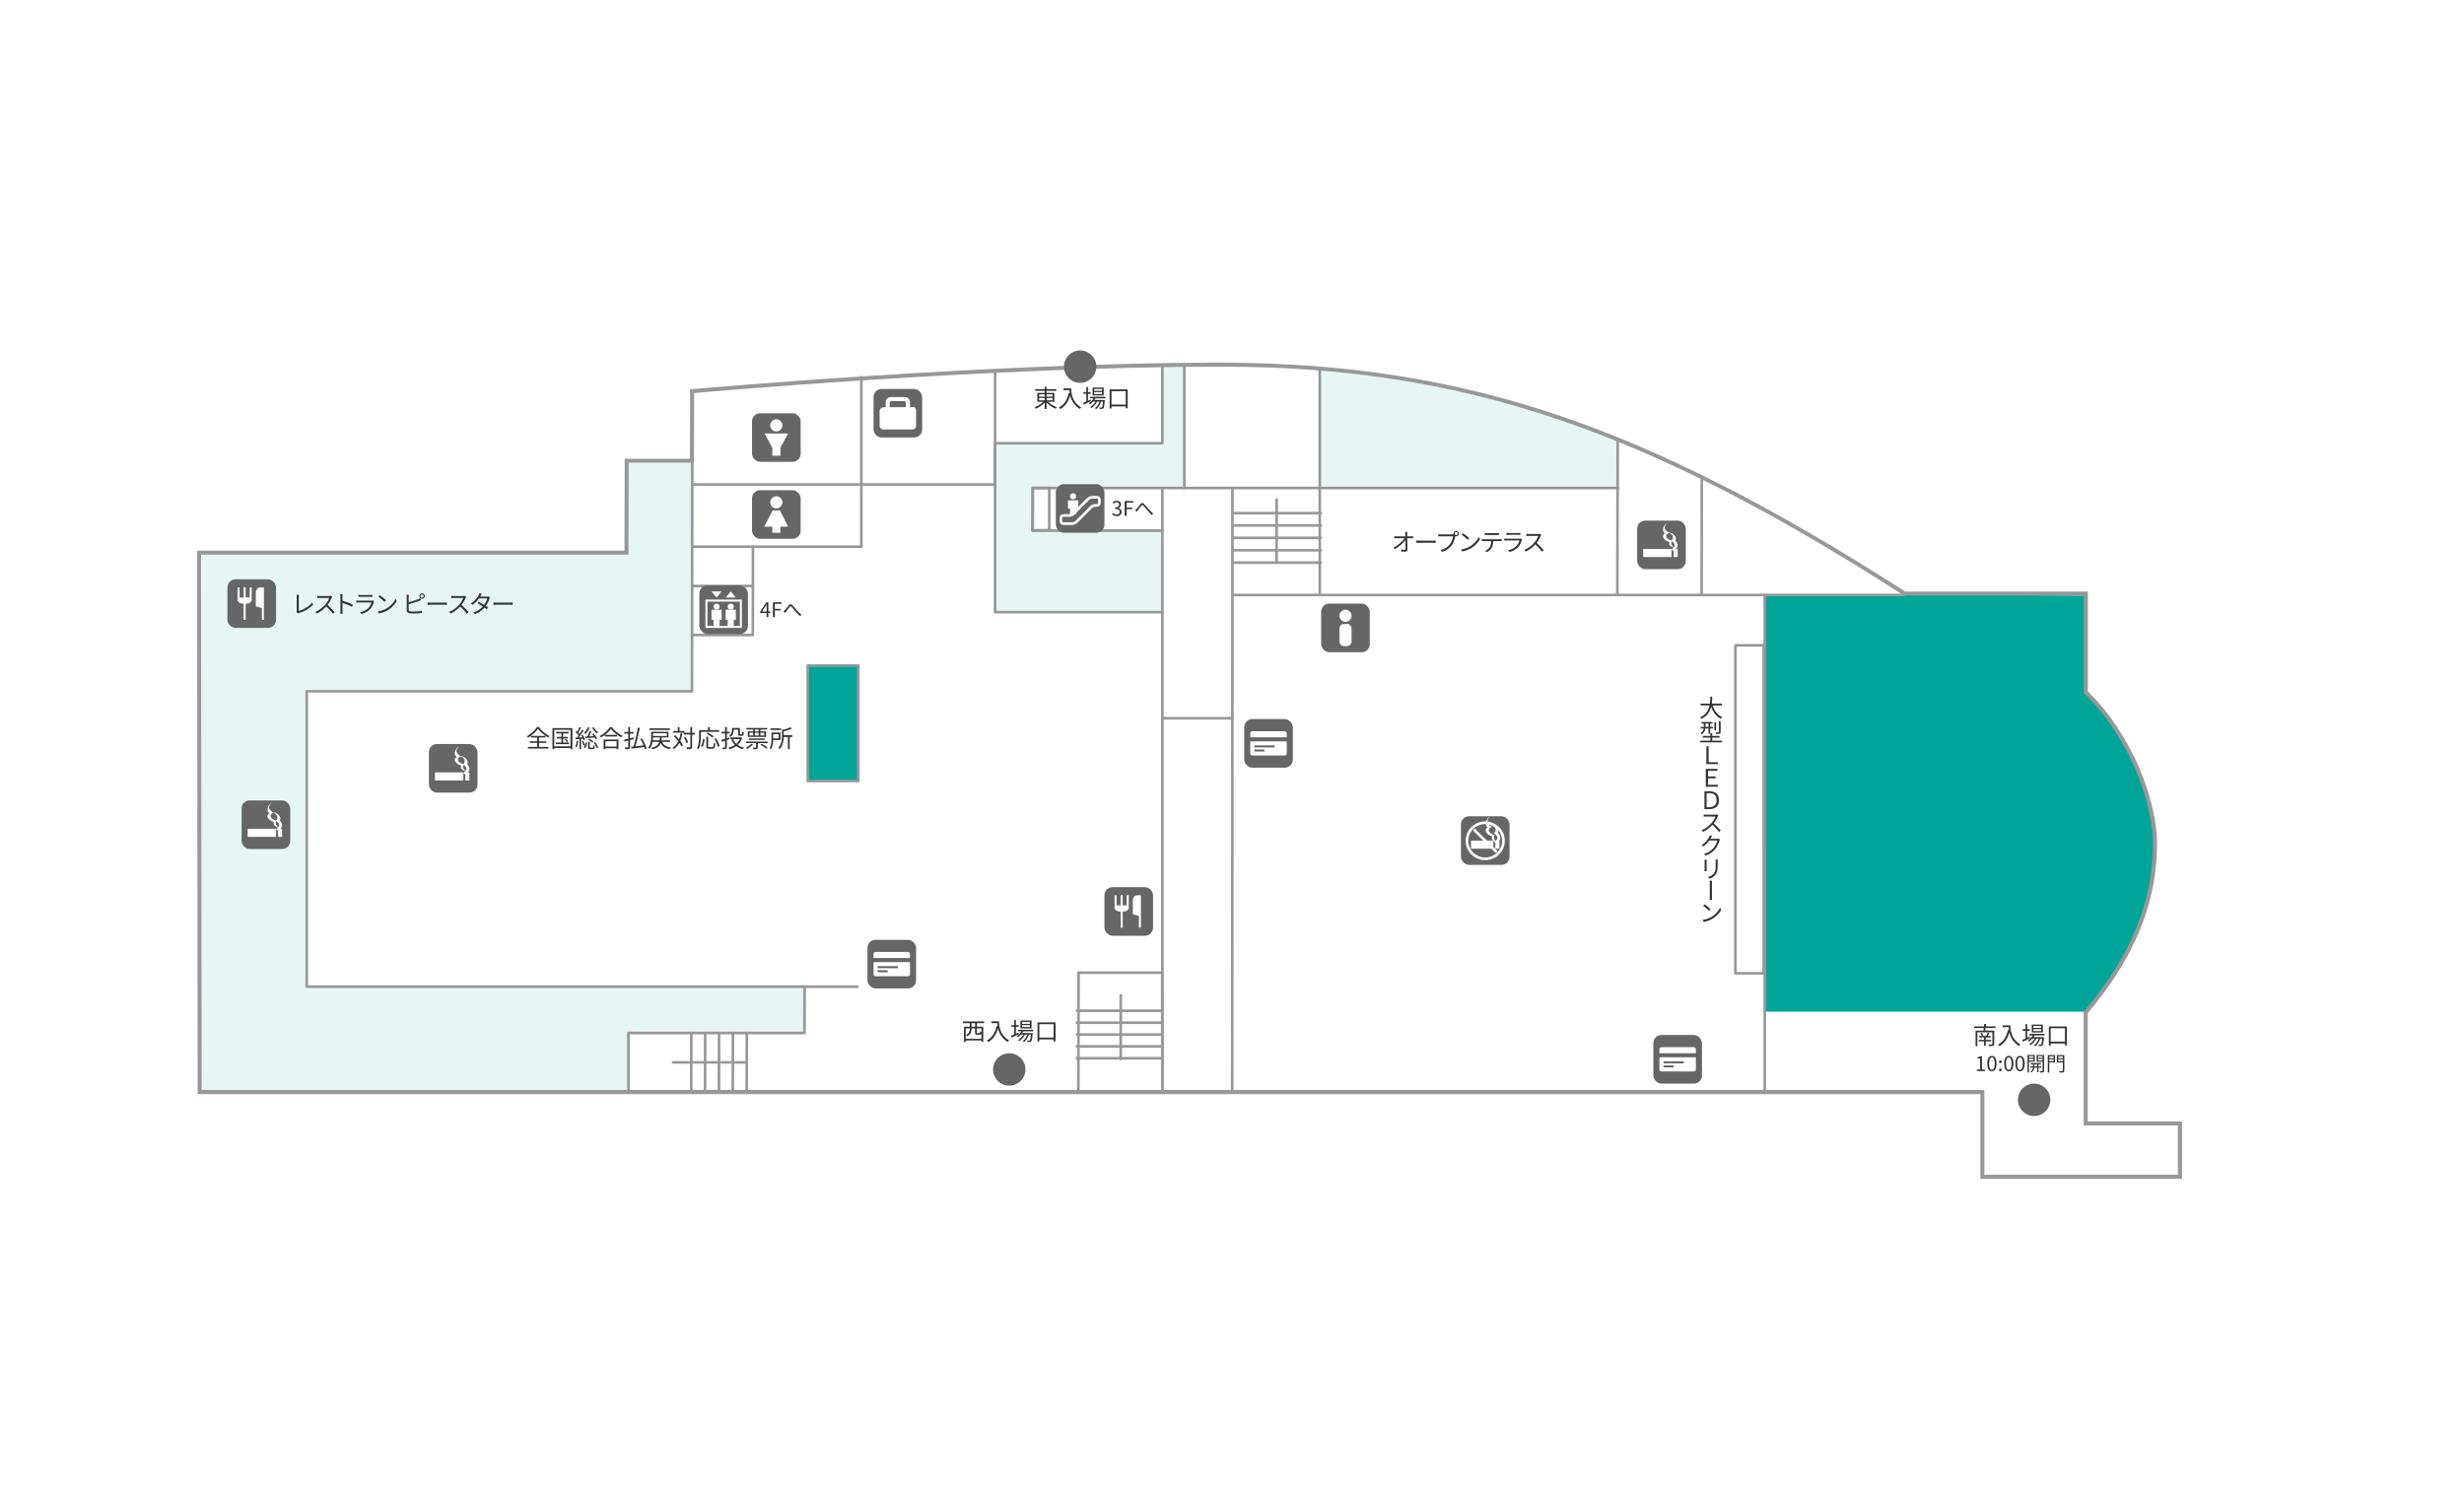 <?xml version="1.0" encoding="UTF-8"?>
<svg id="_レイヤー_2" data-name="レイヤー 2" xmlns="http://www.w3.org/2000/svg" viewBox="0 0 928 564">
  <defs>
    <style>
      .cls-1, .cls-2, .cls-3, .cls-4, .cls-5, .cls-6, .cls-7 {
        stroke-width: 0px;
      }

      .cls-1, .cls-3 {
        fill-rule: evenodd;
      }

      .cls-1, .cls-6 {
        fill: #fff;
      }

      .cls-2, .cls-8 {
        fill: #e5f6f5;
      }

      .cls-3 {
        fill: #989898;
      }

      .cls-9, .cls-10, .cls-8, .cls-11 {
        stroke-linecap: round;
        stroke-linejoin: round;
      }

      .cls-9, .cls-8, .cls-11 {
        stroke: #989898;
      }

      .cls-9, .cls-7 {
        fill: #00a499;
      }

      .cls-4 {
        fill: #666;
      }

      .cls-10 {
        stroke: #fff;
      }

      .cls-10, .cls-11 {
        fill: none;
      }

      .cls-5 {
        fill: #333;
      }
    </style>
  </defs>
  <g id="_デザイン" data-name="デザイン">
    <rect class="cls-6" width="928" height="564"/>
    <g>
      <g>
        <path class="cls-6" d="M784.81,224.3v36.75c17.85,17.21,26.1,42.29,26.06,57.04-.07,26.55-12.78,47.21-26.1,62.95v42.88h35.5v18.55h-72.9v-31.92H75.96l-.23-201.63h160.97l.08-34.62h24.58l.06-26.26s111.28-9.94,198.3-9.94c92.01,0,160.71,24.11,257.35,86.2h67.72Z"/>
        <polygon class="cls-2" points="115.54 371.63 115.54 260.39 260.61 260.39 260.61 215.01 260.71 215.01 260.72 174.5 236.23 174.5 236.14 208.92 76.08 208.92 75.74 410.55 237 410.55 237.06 388.59 303.06 388.59 303.1 371.63 115.54 371.63"/>
        <path class="cls-7" d="M664.81,223.81l.08,157.24h120.86c17.76-22.45,26.01-39.15,26.13-61.98.18-35.16-26.81-58.01-26.81-58.01v-36.75l-120.25-.5Z"/>
        <polygon class="cls-8" points="437.77 137.45 437.77 166.95 374.77 166.95 374.77 230.56 437.77 230.56 437.77 199.87 388.84 199.87 388.89 183.8 446.05 183.8 446.05 137.45 437.77 137.45"/>
        <path class="cls-2" d="M608.87,165.54c-22.61-9.03-55.62-21.61-111.67-26.45l-.11,44.7h111.74l.04-18.25Z"/>
        <line class="cls-11" x1="437.77" y1="183.83" x2="437.77" y2="199.87"/>
        <polygon class="cls-11" points="395.18 199.71 388.98 199.72 389.02 183.8 395.18 183.8 395.18 199.71"/>
        <polyline class="cls-11" points="609.27 165.79 609.13 224.1 497.05 224.1 497.05 183.8 445.89 183.8"/>
        <line class="cls-11" x1="609.14" y1="224.1" x2="640.55" y2="224.1"/>
        <line class="cls-11" x1="664.64" y1="224.1" x2="664.64" y2="410.88"/>
        <polyline class="cls-11" points="640.94 180.6 640.87 224.1 717.08 224.1"/>
        <polyline class="cls-11" points="497 224.1 464.16 224.1 464.16 184"/>
        <line class="cls-11" x1="497.47" y1="193.27" x2="464.19" y2="193.27"/>
        <line class="cls-11" x1="497.45" y1="197.93" x2="464.18" y2="197.93"/>
        <line class="cls-11" x1="497.44" y1="202.59" x2="464.16" y2="202.59"/>
        <line class="cls-11" x1="497.43" y1="207.26" x2="464.15" y2="207.26"/>
        <line class="cls-11" x1="497.42" y1="211.92" x2="464.14" y2="211.92"/>
        <line class="cls-11" x1="480.82" y1="188.13" x2="480.77" y2="211.92"/>
        <line class="cls-11" x1="405.62" y1="380.71" x2="437.34" y2="380.71"/>
        <line class="cls-11" x1="405.61" y1="385.19" x2="437.33" y2="385.19"/>
        <line class="cls-11" x1="405.59" y1="389.66" x2="437.31" y2="389.66"/>
        <line class="cls-11" x1="405.59" y1="394.13" x2="437.3" y2="394.13"/>
        <line class="cls-11" x1="405.57" y1="398.61" x2="437.28" y2="398.61"/>
        <line class="cls-11" x1="422.12" y1="374.86" x2="422.07" y2="398.84"/>
        <polyline class="cls-11" points="609.47 183.8 497.05 183.8 497.05 139.62"/>
        <line class="cls-11" x1="464.16" y1="224.1" x2="464.07" y2="411.19"/>
        <polyline class="cls-11" points="406.13 410.62 406.22 366.36 437.72 366.36 437.77 410.28"/>
        <polyline class="cls-11" points="324.41 142.02 324.4 205.91 260.85 205.91"/>
        <polyline class="cls-11" points="322.96 371.63 303.02 371.63 302.98 389.08 236.68 389.08 236.68 410.88"/>
        <line class="cls-11" x1="283.57" y1="205.77" x2="283.57" y2="220.73"/>
        <line class="cls-11" x1="437.77" y1="230.92" x2="437.77" y2="411.19"/>
        <polyline class="cls-11" points="260.82 182.48 374.77 182.48 374.77 139.7"/>
        <polyline class="cls-11" points="260.7 239.17 283.52 239.17 283.58 220.73 260.75 220.73"/>
        <line class="cls-11" x1="281.27" y1="389.08" x2="281.22" y2="410.88"/>
        <line class="cls-11" x1="270.82" y1="389.08" x2="270.77" y2="410.88"/>
        <line class="cls-11" x1="276.04" y1="389.08" x2="276" y2="410.88"/>
        <line class="cls-11" x1="265.59" y1="389.08" x2="265.54" y2="410.88"/>
        <line class="cls-11" x1="260.37" y1="389.08" x2="260.32" y2="410.88"/>
        <path class="cls-3" d="M459.73,136.58c-86.09,0-197.32,9.85-198.44,9.95l-1.38.12v1.4s-.07,24.73-.07,24.73h-24.57v1.52s-.09,33.11-.09,33.11H74.21v1.53l.23,201.63v1.53h671.4v31.92h75.96v-21.6h-35.5v-40.8c7.8-9.27,13.65-18.21,17.88-27.33,5.42-11.68,8.19-23.85,8.22-36.17.04-16-8.89-40.86-26.06-57.69v-37.62h-68.81c-49.87-32.02-91.3-53.09-130.36-66.31-40.13-13.57-80.62-19.89-127.43-19.89ZM459.73,138.1c92.01,0,160.71,24.11,257.35,86.2h67.72v36.75c17.85,17.21,26.1,42.29,26.06,57.04-.07,26.55-12.78,47.21-26.1,62.95v42.88h35.5v18.55h-72.9v-31.92H75.96l-.23-201.63h160.97l.08-34.62h24.58l.06-26.26s111.28-9.94,198.3-9.94Z"/>
        <line class="cls-11" x1="438.08" y1="270.52" x2="464.02" y2="270.52"/>
        <line class="cls-11" x1="253.48" y1="400.15" x2="280.94" y2="400.15"/>
        <rect class="cls-11" x="653.58" y="243.06" width="10.68" height="123.54"/>
        <rect class="cls-9" x="304.21" y="250.69" width="19.07" height="43.47"/>
        <polyline class="cls-11" points="260.72 174 260.61 260.39 115.54 260.39 115.54 371.63 303.02 371.63"/>
      </g>
      <circle class="cls-4" cx="406.81" cy="138.1" r="6.1"/>
      <circle class="cls-4" cx="766.1" cy="414.25" r="6.1"/>
      <circle class="cls-4" cx="380.11" cy="402.81" r="6.1"/>
      <g>
        <path class="cls-5" d="M394.73,151.32c.83.86,2.13,1.65,3.3,2.04-.16.14-.38.39-.48.59-1.19-.48-2.53-1.38-3.4-2.37v2.49h-.69v-2.46c-.87.98-2.17,1.85-3.33,2.32-.11-.17-.31-.43-.48-.57,1.15-.4,2.43-1.19,3.24-2.04h-2.21v-3.33h2.78v-.77h-3.58v-.64h3.58v-.86h.69v.86h3.67v.64h-3.67v.77h2.94v3.33h-2.36ZM391.35,149.4h2.12v-.87h-2.12v.87ZM391.35,150.79h2.12v-.89h-2.12v.89ZM394.16,148.53v.87h2.25v-.87h-2.25ZM396.41,149.9h-2.25v.89h2.25v-.89Z"/>
        <path class="cls-5" d="M403.43,146.27c0,1.62.21,5.07,3.8,7.2-.16.11-.43.4-.55.57-2.25-1.36-3.22-3.37-3.63-5.1-.68,2.37-1.83,4.04-3.65,5.11-.13-.14-.43-.42-.61-.54,2.02-1.05,3.15-2.89,3.71-5.45l.4.06c-.06-.42-.1-.82-.12-1.17h-2.25v-.68h2.91Z"/>
        <path class="cls-5" d="M410.86,151.08c-.92.47-1.92.95-2.69,1.32l-.27-.67c.35-.15.78-.33,1.24-.54v-2.86h-1.07v-.64h1.07v-1.9h.63v1.9h.99v.64h-.99v2.57l.93-.42.15.6ZM412.57,150.03c-.12.22-.25.44-.39.64h3.94s0,.18-.03.27c-.14,1.88-.28,2.6-.54,2.86-.14.16-.3.2-.51.23-.2,0-.54,0-.91,0,0-.16-.06-.41-.16-.55.34.03.64.04.78.04.13,0,.21,0,.27-.1.16-.16.29-.74.41-2.18h-.71c-.37,1.09-1.08,2.27-1.87,2.86-.11-.14-.32-.29-.49-.39.74-.49,1.41-1.48,1.78-2.47h-.89c-.48.94-1.38,1.94-2.22,2.47-.1-.15-.28-.31-.45-.42.76-.41,1.56-1.24,2.06-2.05h-.92c-.37.41-.78.77-1.19,1.04-.09-.11-.33-.33-.47-.42.72-.43,1.38-1.08,1.81-1.83h-1.28v-.58h5.73v.58h-3.76ZM415.68,148.94h-4.18v-2.96h4.18v2.96ZM415.05,146.5h-2.93v.72h2.93v-.72ZM415.05,147.7h-2.93v.73h2.93v-.73Z"/>
        <path class="cls-5" d="M424.71,146.66v7.14h-.72v-.73h-5.38v.78h-.69v-7.18h6.79ZM423.99,152.38v-5.04h-5.38v5.04h5.38Z"/>
      </g>
      <g>
        <path class="cls-5" d="M367.92,385.39v1.32h2.4v5.71h-.69v-.52h-5.91v.56h-.66v-5.75h2.17v-1.32h-2.56v-.65h7.98v.65h-2.73ZM369.63,391.26v-1.97c-.11.36-.3.46-.66.46h-.91c-.68,0-.82-.17-.82-.83v-1.58h-1.35v.43c0,.86-.3,1.87-1.63,2.53-.08-.14-.34-.36-.48-.45,1.24-.59,1.46-1.4,1.46-2.09v-.42h-1.54v3.93h5.91ZM367.25,385.39h-1.35v1.32h1.35v-1.32ZM369.63,387.34h-1.74v1.58c0,.2.03.23.27.23h.73c.2,0,.24-.08.26-.7.11.08.31.16.49.22v-1.34Z"/>
        <path class="cls-5" d="M376.26,384.69c0,1.62.21,5.07,3.8,7.2-.16.11-.43.4-.55.57-2.25-1.36-3.22-3.37-3.63-5.1-.68,2.37-1.83,4.04-3.65,5.11-.13-.14-.43-.42-.61-.54,2.02-1.05,3.15-2.89,3.71-5.45l.4.06c-.06-.42-.1-.82-.12-1.17h-2.25v-.68h2.91Z"/>
        <path class="cls-5" d="M383.7,389.5c-.92.47-1.92.95-2.69,1.32l-.27-.67c.35-.15.78-.33,1.24-.54v-2.86h-1.07v-.64h1.07v-1.9h.63v1.9h.99v.64h-.99v2.57l.93-.42.15.6ZM385.4,388.45c-.12.22-.25.44-.39.64h3.94s0,.18-.03.27c-.14,1.88-.28,2.6-.54,2.86-.14.16-.3.2-.51.23-.2,0-.54,0-.91,0,0-.16-.06-.41-.16-.55.34.03.64.04.78.04.13,0,.21,0,.27-.1.16-.16.29-.74.41-2.18h-.71c-.37,1.09-1.08,2.27-1.87,2.86-.11-.14-.32-.29-.49-.39.74-.49,1.41-1.48,1.78-2.47h-.89c-.48.94-1.38,1.94-2.22,2.47-.1-.15-.28-.31-.45-.42.76-.41,1.56-1.24,2.06-2.05h-.92c-.37.41-.78.77-1.19,1.04-.09-.11-.33-.33-.47-.42.72-.43,1.38-1.08,1.81-1.83h-1.28v-.58h5.73v.58h-3.76ZM388.51,387.36h-4.18v-2.96h4.18v2.96ZM387.88,384.92h-2.93v.72h2.93v-.72ZM387.88,386.12h-2.93v.73h2.93v-.73Z"/>
        <path class="cls-5" d="M397.54,385.08v7.14h-.72v-.73h-5.38v.78h-.69v-7.18h6.79ZM396.82,390.8v-5.04h-5.38v5.04h5.38Z"/>
      </g>
      <g>
        <path class="cls-5" d="M202.93,273.82c.95,1.34,2.54,2.67,3.97,3.38-.17.17-.34.41-.45.6-1.4-.81-3-2.16-3.83-3.31-.73,1.11-2.21,2.46-3.74,3.36-.08-.16-.27-.39-.42-.54,1.57-.86,3.08-2.31,3.79-3.49h.68ZM202.98,281.31h3.57v.62h-7.73v-.62h3.47v-1.49h-2.73v-.6h2.73v-1.43h-2.32v-.61h5.44v.61h-2.43v1.43h2.77v.6h-2.77v1.49Z"/>
        <path class="cls-5" d="M215.57,274.25v7.94h-.7v-.46h-6.12v.46h-.68v-7.94h7.5ZM214.86,281.1v-6.22h-6.12v6.22h6.12ZM214.33,279.69v.58h-4.99v-.58h2.1v-1.54h-1.72v-.59h1.72v-1.3h-1.98v-.61h4.68v.61h-2.06v1.3h1.83v.59h-1.83v1.54h2.24ZM213.1,278.31c.34.29.74.71.92,1l-.47.27c-.17-.28-.57-.72-.89-1.03l.43-.24Z"/>
        <path class="cls-5" d="M217.8,279.12c-.12.86-.33,1.73-.62,2.32-.1-.08-.38-.2-.51-.25.29-.56.47-1.37.57-2.17l.57.1ZM218.84,278.3v3.87h-.59v-3.83c-.52.05-1.02.08-1.44.12l-.1-.6c.19,0,.4-.02.62-.04.19-.23.38-.49.59-.78-.27-.41-.73-.93-1.14-1.33l.37-.43c.09.08.18.17.27.27.3-.52.63-1.22.81-1.73l.59.24c-.31.62-.71,1.36-1.04,1.87.18.2.36.41.48.59.37-.58.71-1.16.97-1.66l.57.27c-.52.84-1.22,1.88-1.84,2.65l1.4-.09c-.15-.26-.3-.52-.46-.75l.49-.21c.41.58.84,1.35,1,1.86l-.53.26c-.06-.17-.14-.39-.24-.62l-.79.07ZM219.67,278.99c.24.53.48,1.22.57,1.67l-.54.17c-.07-.46-.3-1.15-.53-1.68l.5-.16ZM219.84,281.55c.38-.45.63-1.24.75-1.94l.55.1c-.11.73-.37,1.57-.76,2.1l-.54-.26ZM222.04,274.09c-.35.92-.92,1.78-1.54,2.35-.12-.12-.38-.31-.55-.4.62-.51,1.15-1.27,1.44-2.1l.65.15ZM220.38,277.45c.26,0,.56-.03.89-.05.28-.6.6-1.46.79-2.06l.68.17c-.25.59-.55,1.29-.83,1.85.54-.04,1.12-.07,1.71-.11-.18-.27-.38-.52-.56-.75l.51-.26c.49.59,1.07,1.39,1.32,1.9l-.56.32c-.08-.19-.21-.43-.37-.69-1.24.11-2.52.21-3.45.27l-.13-.61ZM223.15,281.61c.22,0,.26-.12.28-.96.12.1.38.19.56.24-.07,1.04-.24,1.29-.76,1.29h-.93c-.66,0-.81-.17-.81-.82v-1.98h.62v1.98c0,.22.04.26.27.26h.77ZM221.96,278.2c.58.27,1.22.73,1.52,1.11l-.44.41c-.3-.37-.94-.87-1.5-1.14l.42-.38ZM223.6,273.92c.38.69,1.1,1.47,1.66,1.89-.14.11-.36.34-.47.48-.58-.48-1.33-1.37-1.75-2.14l.56-.23ZM224.18,279.48c.49.64.94,1.48,1.07,2.06l-.56.3c-.13-.59-.56-1.46-1.03-2.1l.52-.27Z"/>
        <path class="cls-5" d="M230.41,273.86c.97,1.35,2.58,2.62,4.02,3.27-.16.16-.33.39-.45.59-1.42-.74-3.02-2.02-3.87-3.19-.75,1.12-2.23,2.42-3.8,3.25-.08-.16-.27-.39-.42-.54,1.59-.8,3.12-2.2,3.83-3.37h.69ZM227.36,278.55h5.56v3.64h-.7v-.38h-4.2v.38h-.67v-3.64ZM232.42,276.8v.6h-4.59v-.6h4.59ZM228.03,279.16v2.04h4.2v-2.04h-4.2Z"/>
        <path class="cls-5" d="M238.74,278.38c-.49.13-.99.26-1.47.38v2.59c0,.42-.09.61-.36.72-.26.1-.69.12-1.38.12-.04-.17-.12-.47-.21-.64.49.02.97,0,1.11,0s.19-.05.19-.2v-2.42c-.51.13-1,.26-1.42.37l-.16-.67c.43-.09.98-.22,1.58-.37v-1.94h-1.45v-.63h1.45v-1.87h.65v1.87h1.34v.63h-1.34v1.78l1.41-.35.06.61ZM242.9,282.18c-.06-.24-.15-.52-.26-.82-1.73.24-3.56.48-4.81.63l-.15-.71c.27-.03.59-.05.92-.1.59-1.94,1.27-4.91,1.62-7.11l.73.13c-.41,2.2-1.06,4.97-1.65,6.91.94-.11,2.02-.23,3.09-.36-.33-.82-.77-1.72-1.22-2.47l.58-.23c.75,1.24,1.51,2.84,1.78,3.85l-.64.27Z"/>
        <path class="cls-5" d="M249.37,279.44c.5,1.23,1.58,1.9,3.29,2.15-.16.14-.34.42-.42.6-1.7-.31-2.77-1.03-3.38-2.35-.4,1.16-1.24,1.93-3.14,2.37-.06-.16-.23-.43-.37-.56,1.85-.39,2.59-1.1,2.91-2.22h-2.5c-.16.92-.47,1.86-1.04,2.6-.12-.12-.41-.31-.58-.38.98-1.22,1.09-2.94,1.09-4.18v-1.85h6.55v2.14h-2.58c-.02.38-.06.74-.11,1.08h3.24v.59h-2.97ZM252.29,274.95h-7.68v-.61h7.68v.61ZM248.41,278.84c.06-.33.09-.69.11-1.08h-2.6c0,.34-.03.7-.06,1.08h2.55ZM245.92,276.17v1.05h5.22v-1.05h-5.22Z"/>
        <path class="cls-5" d="M256.98,276.27c-.18,1.07-.43,2.02-.78,2.85.43.57.79,1.12,1.02,1.57l-.55.47c-.18-.38-.47-.85-.8-1.34-.51.94-1.18,1.71-2.07,2.3-.08-.13-.33-.4-.48-.52.95-.57,1.63-1.36,2.12-2.37-.5-.68-1.08-1.37-1.62-1.95l.48-.38c.48.49.98,1.07,1.44,1.64.26-.69.45-1.48.58-2.34l.66.09ZM257.78,275.97h-4.23v-.63h1.74v-1.49h.65v1.49h1.84v.63ZM261.75,276.68h-1.09v4.58c0,.46-.11.66-.38.79-.27.11-.73.13-1.52.13-.03-.18-.12-.5-.22-.71.58.02,1.08.02,1.24,0,.16,0,.22-.05.22-.22v-4.58h-2.5v-.65h2.5v-2.2h.67v2.2h1.09v.65ZM258.59,279.93c-.15-.54-.56-1.42-.99-2.05l.56-.26c.44.62.87,1.46,1.01,2.01l-.58.29Z"/>
        <path class="cls-5" d="M263.97,275.66v1.71c0,1.39-.13,3.44-.91,4.82-.12-.12-.41-.31-.58-.38.74-1.31.81-3.14.81-4.44v-2.36h3.36v-1.17h.7v1.17h3.49v.65h-6.87ZM263.98,281.04c.46-.69.7-1.81.8-2.77l.62.14c-.13,1-.36,2.19-.82,2.91l-.6-.27ZM268.32,281.39c.38,0,.43-.23.46-1.56.16.11.43.23.61.27-.07,1.51-.25,1.91-1.02,1.91h-1.34c-.8,0-1.01-.23-1.01-.99v-3.53h.67v3.53c0,.31.07.37.42.37h1.21ZM268.27,277.81c-.44-.41-1.35-1.03-2.11-1.41l.47-.44c.73.36,1.66.93,2.12,1.35l-.48.5ZM269.67,278.07c.6.93,1.18,2.16,1.34,2.97l-.65.28c-.16-.8-.7-2.06-1.29-3.01l.6-.25Z"/>
        <path class="cls-5" d="M274.77,278.4c-.33.12-.67.24-1.01.36v2.63c0,.38-.09.57-.34.68-.23.1-.59.12-1.21.11-.02-.16-.12-.45-.2-.61.41,0,.79,0,.91,0,.12,0,.16-.04.16-.17v-2.4c-.43.15-.84.29-1.21.41l-.23-.7c.39-.1.89-.25,1.44-.41v-2.03h-1.32v-.64h1.32v-1.78h.68v1.78h1.01v.64h-1.01v1.83l.93-.28.07.59ZM279.52,277.92c-.34,1.12-.93,1.99-1.68,2.66.66.47,1.45.8,2.37,1-.15.14-.35.42-.45.6-.96-.24-1.78-.63-2.47-1.16-.77.55-1.66.92-2.59,1.17-.07-.17-.23-.47-.37-.6.88-.2,1.72-.54,2.44-1.03-.56-.57-1-1.24-1.32-2.03l.49-.15h-.8v-.62h3.8l.13-.03.44.18ZM276.33,275.12c0,.8-.23,1.79-1.24,2.46-.09-.14-.33-.4-.46-.49.91-.58,1.05-1.35,1.05-1.99v-.92h3v2.18c0,.21.03.25.19.25h.49c.17,0,.21-.14.23-1.08.13.11.39.21.57.26-.05,1.11-.21,1.39-.72,1.39h-.67c-.58,0-.74-.16-.74-.8v-1.55h-1.71v.28ZM276.09,278.39c.27.68.69,1.27,1.23,1.77.55-.48,1.01-1.07,1.31-1.77h-2.53Z"/>
        <path class="cls-5" d="M283.59,280.34c-.54.67-1.41,1.31-2.17,1.71-.11-.12-.37-.35-.51-.45.77-.35,1.58-.9,2.06-1.48l.62.22ZM289.13,279.33v.56h-3.73v1.58c0,.36-.07.52-.35.62-.27.1-.7.11-1.35.11-.03-.19-.13-.44-.22-.61.51.02.94.02,1.08,0,.14,0,.17-.05.17-.15v-1.56h-3.73v-.56h8.14ZM283.66,274.76h-2.57v-.57h7.87v.57h-2.58v.71h2.13v2.09h-6.87v-2.09h2.02v-.71ZM282.1,278.7v-.54h5.92v.54h-5.92ZM282.27,277.03h1.39v-1.05h-1.39v1.05ZM285.73,274.76h-1.44v.71h1.44v-.71ZM284.29,277.03h1.44v-1.05h-1.44v1.05ZM286.38,275.98v1.05h1.46v-1.05h-1.46ZM286.86,280.14c.74.39,1.71,1.01,2.21,1.43l-.52.39c-.47-.41-1.43-1.03-2.18-1.46l.48-.36Z"/>
        <path class="cls-5" d="M291.2,278.74c-.03,1.11-.18,2.5-.81,3.45-.1-.11-.38-.33-.52-.41.62-.99.69-2.38.69-3.41v-2.46h3.36v2.84h-2.71ZM294.14,274.95h-3.92v-.61h3.92v.61ZM291.2,276.53v1.59h2.05v-1.59h-2.05ZM298.43,277.58h-1.01v4.6h-.67v-4.6h-1.58c-.04,1.43-.31,3.27-1.55,4.58-.1-.15-.34-.38-.5-.46,1.26-1.35,1.39-3.17,1.39-4.55v-2.43l.54.14c.97-.25,2-.59,2.59-.92l.6.5c-.82.4-1.99.75-3.07,1.01v1.46h3.25v.66Z"/>
      </g>
      <g>
        <path class="cls-5" d="M111.67,230.6c.06-.15.09-.27.09-.45v-5.24c0-.25-.05-.65-.07-.83h.9c-.04.23-.06.57-.06.83v5.19c1.75-.44,3.87-1.65,5.01-3.12l.41.64c-1.19,1.47-3.08,2.6-5.35,3.27-.1.03-.25.07-.38.16l-.53-.46Z"/>
        <path class="cls-5" d="M125.14,224.77c-.06.07-.17.27-.23.4-.31.79-.89,1.86-1.54,2.68.96.82,2.08,2.01,2.67,2.73l-.64.56c-.61-.8-1.58-1.88-2.52-2.72-.98,1.05-2.21,2.06-3.57,2.67l-.59-.61c1.47-.58,2.83-1.67,3.77-2.72.62-.7,1.29-1.79,1.52-2.54h-3.57c-.32,0-.82.04-.92.05v-.83c.13.02.65.06.92.06h3.53c.3,0,.54-.04.69-.08l.47.36Z"/>
        <path class="cls-5" d="M132.58,228.54c-1-.54-2.58-1.15-3.6-1.47v3.02c0,.29.03.78.06,1.08h-.88c.04-.29.05-.74.05-1.08v-5.33c0-.26-.02-.67-.07-.95h.9c-.03.28-.06.68-.06.95v1.49c1.21.37,2.94,1.03,3.91,1.51l-.31.78Z"/>
        <path class="cls-5" d="M140.92,226.49c-.05.08-.1.2-.12.26-.25.91-.66,1.86-1.34,2.6-.96,1.05-2.11,1.59-3.28,1.91l-.57-.65c1.3-.27,2.44-.86,3.22-1.67.56-.59.92-1.36,1.09-2.02h-4.86c-.22,0-.57,0-.89.03v-.77c.33.04.64.06.89.06h4.82c.21,0,.4-.02.5-.07l.52.33ZM135,224.07c.24.04.53.05.82.05h3.6c.29,0,.61,0,.83-.05v.76c-.22-.02-.53-.03-.84-.03h-3.59c-.28,0-.58,0-.82.03v-.76Z"/>
        <path class="cls-5" d="M145.91,228.98c1.41-.89,2.53-2.24,3.06-3.37l.44.78c-.63,1.14-1.69,2.39-3.07,3.25-.92.59-2.07,1.14-3.6,1.43l-.49-.75c1.6-.24,2.79-.8,3.66-1.34ZM145.37,226.07l-.58.58c-.46-.48-1.6-1.46-2.28-1.91l.52-.56c.65.43,1.82,1.38,2.33,1.9Z"/>
        <path class="cls-5" d="M153.92,229.6c0,.47.19.59.64.68.28.05.76.07,1.21.07.97,0,2.37-.09,3.13-.29v.83c-.8.12-2.17.19-3.17.19-.54,0-1.09-.03-1.46-.09-.7-.13-1.1-.45-1.1-1.19v-5.03c0-.22,0-.53-.06-.74h.85c-.03.21-.05.48-.05.74v2.07c1.08-.26,2.53-.7,3.48-1.12.28-.12.55-.26.81-.41l.32.73c-.26.11-.59.26-.86.36-1.03.41-2.61.9-3.74,1.19v2.01ZM159.98,224.5c0,.57-.47,1.03-1.02,1.03s-1.03-.46-1.03-1.03.46-1.02,1.03-1.02,1.02.47,1.02,1.02ZM159.56,224.5c0-.33-.27-.6-.6-.6s-.6.27-.6.6.27.6.6.6.6-.27.6-.6Z"/>
        <path class="cls-5" d="M161.04,226.93c.27.02.76.05,1.27.05h5.01c.46,0,.79-.03.99-.05v.9c-.18,0-.57-.05-.98-.05h-5.02c-.5,0-.99.02-1.27.05v-.9Z"/>
        <path class="cls-5" d="M175.59,224.77c-.06.07-.17.27-.23.4-.31.79-.89,1.86-1.54,2.68.96.82,2.08,2.01,2.67,2.73l-.64.56c-.61-.8-1.58-1.88-2.52-2.72-.98,1.05-2.21,2.06-3.57,2.67l-.59-.61c1.47-.58,2.83-1.67,3.77-2.72.62-.7,1.29-1.79,1.52-2.54h-3.57c-.32,0-.82.04-.92.05v-.83c.13.02.65.06.92.06h3.53c.3,0,.54-.04.69-.08l.47.36Z"/>
        <path class="cls-5" d="M184.52,225.02c-.07.13-.16.35-.21.49-.23.81-.7,1.82-1.34,2.72.35.22.66.43.89.59l-.5.66c-.22-.17-.52-.39-.87-.63-.82.94-1.98,1.84-3.59,2.43l-.66-.57c1.59-.48,2.78-1.36,3.62-2.28-.72-.47-1.49-.92-2-1.21l.47-.54c.53.27,1.3.71,2.01,1.14.56-.78,1.01-1.72,1.18-2.44h-3.11c-.59.81-1.4,1.71-2.43,2.41l-.61-.48c1.57-.97,2.53-2.34,2.94-3.18.09-.16.23-.49.29-.73l.82.27c-.15.24-.31.55-.4.72-.06.11-.12.22-.19.34h2.5c.25,0,.45-.03.6-.09l.59.37Z"/>
        <path class="cls-5" d="M185.83,226.93c.27.02.76.05,1.27.05h5.01c.46,0,.79-.03.99-.05v.9c-.18,0-.57-.05-.98-.05h-5.02c-.5,0-.99.02-1.27.05v-.9Z"/>
      </g>
      <g>
        <path class="cls-5" d="M531.43,202.03c.24,0,.59-.03.78-.06v.77c-.21,0-.53-.02-.75-.02h-1.46c.03,1.37.05,3.19.06,4.34,0,.48-.28.73-.83.73-.47,0-1.02-.02-1.46-.05l-.06-.75c.44.07.95.11,1.29.11.27,0,.34-.12.34-.37,0-.73,0-2.1-.03-3.32-.76,1.08-2.36,2.56-4,3.43l-.52-.59c1.85-.91,3.48-2.43,4.2-3.52h-3.02c-.3,0-.57,0-.85.03v-.78c.26.04.56.06.84.06h3.33c0-.37-.02-.68-.03-.89-.02-.22-.03-.5-.08-.77h.85c-.04.26-.06.51-.06.77l.02.89h1.44Z"/>
        <path class="cls-5" d="M533.44,203.58c.27.02.76.05,1.27.05h5.01c.46,0,.79-.03.99-.05v.9c-.18,0-.57-.05-.98-.05h-5.02c-.5,0-.99.02-1.27.05v-.9Z"/>
        <path class="cls-5" d="M547.18,201.27c.09,0,.19,0,.3,0-.03-.09-.05-.19-.05-.29,0-.57.46-1.03,1.03-1.03s1.02.47,1.02,1.03-.46,1.02-1.02,1.02c-.12,0-.24-.02-.35-.05l-.02.1c-.2.96-.64,2.43-1.36,3.38-.84,1.07-1.93,1.92-3.6,2.44l-.62-.69c1.78-.44,2.8-1.22,3.57-2.2.65-.83,1.07-2.11,1.2-2.98h-4.69c-.36,0-.68.02-.91.03v-.8c.25.03.61.05.92.05h4.58ZM549.06,200.97c0-.33-.27-.61-.6-.61s-.6.28-.6.61.27.6.6.6.6-.27.6-.6Z"/>
        <path class="cls-5" d="M553.9,205.63c1.41-.89,2.53-2.24,3.06-3.37l.44.78c-.63,1.14-1.69,2.39-3.07,3.25-.92.59-2.07,1.14-3.6,1.43l-.48-.75c1.6-.24,2.79-.8,3.66-1.34ZM553.36,202.73l-.58.58c-.46-.48-1.6-1.46-2.28-1.91l.52-.56c.65.43,1.82,1.38,2.33,1.9Z"/>
        <path class="cls-5" d="M564.86,203.11c.19,0,.5,0,.71-.05v.76c-.2,0-.49-.02-.71-.02h-2.49c-.03.99-.17,1.82-.54,2.5-.33.61-1.03,1.27-1.8,1.67l-.68-.49c.71-.29,1.37-.82,1.73-1.4.4-.64.5-1.41.53-2.27h-2.74c-.28,0-.55,0-.8.02v-.76c.25.03.51.05.8.05h5.98ZM560,201.5c-.3,0-.6,0-.83.03v-.76c.26.03.53.05.82.05h3.71c.26,0,.59-.02.85-.05v.76c-.27-.02-.59-.03-.85-.03h-3.7Z"/>
        <path class="cls-5" d="M573.27,203.14c-.05.08-.1.2-.12.26-.25.91-.66,1.86-1.34,2.6-.96,1.05-2.11,1.59-3.28,1.91l-.57-.65c1.3-.27,2.44-.86,3.22-1.67.56-.59.92-1.36,1.09-2.02h-4.86c-.22,0-.57,0-.89.03v-.77c.33.04.64.06.89.06h4.82c.21,0,.4-.02.5-.07l.52.33ZM567.35,200.72c.24.04.53.05.82.05h3.6c.29,0,.61,0,.83-.05v.76c-.22-.02-.53-.03-.84-.03h-3.59c-.28,0-.58,0-.82.03v-.76Z"/>
        <path class="cls-5" d="M580.5,201.42c-.06.07-.17.27-.23.4-.31.79-.89,1.86-1.54,2.68.96.82,2.08,2.01,2.67,2.73l-.64.56c-.61-.8-1.58-1.88-2.52-2.72-.98,1.05-2.21,2.06-3.57,2.67l-.59-.61c1.47-.58,2.83-1.67,3.77-2.72.62-.7,1.29-1.79,1.52-2.54h-3.57c-.32,0-.82.04-.92.05v-.83c.13.02.65.06.92.06h3.53c.3,0,.54-.04.69-.08l.47.36Z"/>
      </g>
      <g>
        <path class="cls-5" d="M645.03,265.71c.64,2.01,1.83,3.67,3.6,4.39-.16.16-.39.44-.51.64-1.76-.83-2.92-2.45-3.64-4.53-.44,1.76-1.43,3.51-3.65,4.53-.1-.18-.32-.42-.51-.56,2.27-.99,3.18-2.75,3.56-4.47h-3.38v-.7h3.49c.14-.96.13-1.88.14-2.6h.73c0,.73-.02,1.64-.15,2.6h3.78v.7h-3.45Z"/>
        <path class="cls-5" d="M648.57,278.97v.64h-8.22v-.64h3.82v-1.15h-2.87v-.62h2.87v-1.03h.69v1.03h2.76v.62h-2.76v1.15h3.71ZM642.28,274.39c-.11.79-.45,1.6-1.37,2.19-.09-.13-.32-.37-.45-.48.8-.48,1.08-1.1,1.19-1.71h-1.11v-.6h1.15v-1.25h-.85v-.6h4.1v.6h-.85v1.25h1.03v.6h-1.03v1.96h-.64v-1.96h-1.17ZM642.32,273.79h1.13v-1.25h-1.13v1.25ZM646.32,275.12h-.63v-3.05h.63v3.05ZM648.03,275.69c0,.38-.07.55-.35.66-.27.1-.71.11-1.36.11-.03-.18-.13-.44-.23-.62.52.02.98.02,1.12,0,.14,0,.17-.04.17-.16v-4.05h.65v4.07Z"/>
        <path class="cls-5" d="M642.67,281.08h.84v6h3.46v.72h-4.3v-6.73Z"/>
        <path class="cls-5" d="M642.44,289.61h4.4v.72h-3.56v2.11h2.86v.72h-2.86v2.44h3.68v.72h-4.52v-6.73Z"/>
        <path class="cls-5" d="M641.93,298.03h1.86c2.37,0,3.61,1.21,3.61,3.33s-1.24,3.39-3.56,3.39h-1.9v-6.73ZM643.73,304.05c1.84,0,2.79-.96,2.79-2.69s-.95-2.63-2.79-2.63h-.98v5.32h.98Z"/>
        <path class="cls-5" d="M647.16,307.1c-.05.07-.17.27-.22.39-.31.78-.88,1.83-1.52,2.64.95.81,2.05,1.97,2.63,2.67l-.62.55c-.6-.8-1.56-1.85-2.48-2.67-.97,1.03-2.18,2.02-3.51,2.63l-.57-.6c1.45-.56,2.77-1.64,3.71-2.67.6-.7,1.26-1.76,1.49-2.5h-3.5c-.32,0-.8.04-.91.05v-.81c.12,0,.63.05.91.05h3.47c.29,0,.53-.04.68-.07l.46.35Z"/>
        <path class="cls-5" d="M647.8,316.22c-.07.13-.16.33-.21.48-.24.92-.8,2.12-1.59,3.1-.81,1-1.89,1.82-3.58,2.44l-.65-.59c1.66-.48,2.77-1.3,3.59-2.26.7-.82,1.25-1.99,1.44-2.81h-3.04c-.54.76-1.29,1.56-2.28,2.21l-.62-.46c1.55-.93,2.43-2.24,2.83-3.05.09-.16.23-.48.28-.71l.82.27c-.15.24-.31.54-.4.71-.06.13-.14.26-.21.38h2.44c.24,0,.44-.03.58-.09l.59.37Z"/>
        <path class="cls-5" d="M642.78,323.8c-.02.17-.03.44-.03.65v3c0,.23,0,.53.03.69h-.83c.02-.14.05-.42.05-.69v-3c0-.16-.02-.48-.04-.65h.82ZM646.95,323.73c-.02.22-.03.48-.03.78v1.46c0,2.16-.29,2.87-.94,3.64-.58.71-1.48,1.1-2.14,1.32l-.59-.62c.82-.21,1.61-.57,2.17-1.2.64-.74.75-1.47.75-3.18v-1.42c0-.3-.03-.56-.05-.78h.82Z"/>
        <path class="cls-5" d="M643.94,332.74c0-.26,0-.71-.06-1.01h.93c-.06.3-.06.76-.06,1.01v4.92c0,.27,0,.84.05,1.25h-.92c.06-.41.06-.93.06-1.25v-4.92Z"/>
        <path class="cls-5" d="M644.83,345.2c1.39-.87,2.48-2.2,3-3.31l.44.77c-.61,1.12-1.67,2.34-3.03,3.19-.9.57-2.03,1.13-3.53,1.4l-.48-.73c1.57-.24,2.75-.79,3.6-1.32ZM644.23,342.42l-.55.57c-.46-.46-1.57-1.37-2.23-1.82l.5-.55c.6.39,1.8,1.33,2.28,1.8Z"/>
      </g>
      <g>
        <path class="cls-5" d="M747.83,387.21c-.05.34-.1.68-.15.97h3.39v5.04c0,.4-.1.59-.39.69-.29.11-.81.11-1.55.11-.05-.18-.16-.44-.25-.61.58.03,1.14.03,1.29.02.16,0,.21-.06.21-.2v-4.41h-5.66v5.2h-.67v-5.83h2.97c.05-.28.08-.62.12-.97h-3.59v-.64h3.65c.03-.33.06-.65.06-.92l.73.08c-.03.26-.06.56-.1.84h3.65v.64h-3.73ZM747.86,392.23v1.61h-.65v-1.61h-1.97v-.57h1.97v-.92h-1.77v-.56h.96c-.08-.3-.29-.76-.5-1.08l.54-.14c.22.32.45.77.53,1.06l-.49.16h1.64c.19-.38.4-.9.52-1.25l.61.14c-.17.38-.36.78-.53,1.12h1.03v.56h-1.88v.92h2.04v.57h-2.04Z"/>
        <path class="cls-5" d="M757.15,386.21c0,1.62.21,5.07,3.8,7.2-.16.11-.43.4-.55.57-2.25-1.36-3.22-3.37-3.63-5.1-.68,2.37-1.83,4.04-3.65,5.11-.13-.14-.43-.42-.61-.54,2.02-1.05,3.15-2.89,3.71-5.45l.4.06c-.06-.42-.1-.82-.12-1.17h-2.25v-.68h2.91Z"/>
        <path class="cls-5" d="M764.58,391.03c-.92.47-1.92.95-2.69,1.32l-.27-.67c.35-.15.78-.33,1.24-.54v-2.86h-1.07v-.64h1.07v-1.9h.63v1.9h.99v.64h-.99v2.57l.93-.42.15.6ZM766.28,389.98c-.12.22-.25.44-.39.64h3.94s0,.18-.03.27c-.14,1.88-.28,2.6-.54,2.86-.14.16-.3.2-.51.23-.2,0-.54,0-.91,0,0-.16-.06-.41-.16-.55.34.03.64.04.78.04.13,0,.21,0,.27-.1.16-.16.29-.74.41-2.18h-.71c-.37,1.09-1.08,2.27-1.87,2.86-.11-.14-.32-.29-.48-.39.74-.49,1.41-1.48,1.78-2.47h-.89c-.48.94-1.38,1.94-2.22,2.47-.1-.15-.28-.31-.45-.42.76-.41,1.56-1.24,2.06-2.05h-.92c-.37.41-.78.77-1.19,1.04-.09-.11-.33-.33-.47-.42.72-.43,1.38-1.08,1.81-1.83h-1.28v-.58h5.73v.58h-3.76ZM769.39,388.89h-4.18v-2.96h4.18v2.96ZM768.76,386.44h-2.93v.72h2.93v-.72ZM768.76,387.64h-2.93v.73h2.93v-.73Z"/>
        <path class="cls-5" d="M778.43,386.61v7.14h-.72v-.73h-5.38v.78h-.69v-7.18h6.79ZM777.71,392.33v-5.04h-5.38v5.04h5.38Z"/>
      </g>
      <g>
        <path class="cls-5" d="M418.82,193.64l.35-.46c.33.34.75.64,1.39.64s1.14-.4,1.14-1.04-.45-1.12-1.74-1.12v-.53c1.15,0,1.55-.47,1.55-1.07,0-.54-.37-.88-.95-.9-.45.02-.85.24-1.16.56l-.37-.44c.42-.39.91-.67,1.56-.67.94,0,1.62.5,1.62,1.4,0,.68-.4,1.13-1,1.35v.03c.66.15,1.19.66,1.19,1.42,0,1-.8,1.59-1.79,1.59-.88,0-1.43-.37-1.79-.76Z"/>
        <path class="cls-5" d="M423.59,188.71h3.22v.59h-2.52v1.89h2.13v.59h-2.13v2.51h-.71v-5.59Z"/>
        <path class="cls-5" d="M428.07,191.69c.4-.41,1.04-1.27,1.48-1.8.43-.51.84-.59,1.34-.08.43.46,1.04,1.21,1.52,1.73.46.5,1.2,1.3,1.88,1.91l-.48.54c-.57-.54-1.27-1.3-1.78-1.89-.49-.56-1.07-1.28-1.42-1.67-.33-.34-.47-.3-.72.02-.35.44-.98,1.28-1.36,1.74-.16.2-.33.43-.44.59l-.56-.59c.18-.14.34-.29.54-.5Z"/>
      </g>
      <g>
        <path class="cls-5" d="M290.11,230.9h-.74v1.54h-.66v-1.54h-2.43v-.46l2.33-3.59h.77v3.49h.74v.56ZM288.71,230.34v-1.71c0-.27.03-.72.05-1.01h-.03c-.14.27-.29.55-.45.82l-1.27,1.91h1.71Z"/>
        <path class="cls-5" d="M291.12,226.85h3.22v.59h-2.52v1.89h2.13v.59h-2.13v2.51h-.71v-5.59Z"/>
        <path class="cls-5" d="M295.6,229.82c.4-.41,1.04-1.27,1.48-1.8.43-.51.84-.59,1.34-.08.43.46,1.04,1.21,1.52,1.73.46.5,1.2,1.3,1.88,1.91l-.48.54c-.57-.54-1.27-1.3-1.78-1.89-.49-.56-1.07-1.28-1.42-1.67-.33-.34-.47-.3-.72.02-.35.44-.98,1.28-1.36,1.74-.16.2-.33.43-.44.59l-.56-.59c.18-.14.34-.29.54-.5Z"/>
      </g>
      <g>
        <path class="cls-5" d="M744.52,402.84h1.24v-4.17h-.99v-.44c.5-.09.85-.22,1.16-.4h.53v5.01h1.12v.58h-3.06v-.58Z"/>
        <path class="cls-5" d="M748.45,400.6c0-1.94.68-2.88,1.75-2.88s1.74.94,1.74,2.88-.68,2.91-1.74,2.91-1.75-.97-1.75-2.91ZM751.26,400.6c0-1.63-.43-2.32-1.06-2.32s-1.07.69-1.07,2.32.43,2.36,1.07,2.36,1.06-.71,1.06-2.36Z"/>
        <path class="cls-5" d="M752.87,399.92c0-.32.23-.54.5-.54s.5.22.5.54-.23.53-.5.53-.5-.22-.5-.53ZM752.87,402.99c0-.31.23-.54.5-.54s.5.23.5.54-.23.53-.5.53-.5-.21-.5-.53Z"/>
        <path class="cls-5" d="M754.81,400.6c0-1.94.68-2.88,1.75-2.88s1.74.94,1.74,2.88-.68,2.91-1.74,2.91-1.75-.97-1.75-2.91ZM757.61,400.6c0-1.63-.43-2.32-1.06-2.32s-1.07.69-1.07,2.32.43,2.36,1.07,2.36,1.06-.71,1.06-2.36Z"/>
        <path class="cls-5" d="M759.04,400.6c0-1.94.68-2.88,1.75-2.88s1.74.94,1.74,2.88-.68,2.91-1.74,2.91-1.75-.97-1.75-2.91ZM761.84,400.6c0-1.63-.43-2.32-1.06-2.32s-1.07.69-1.07,2.32.43,2.36,1.07,2.36,1.06-.71,1.06-2.36Z"/>
        <path class="cls-5" d="M764.16,399.91v4.09h-.56v-6.64h2.76v2.55h-2.2ZM764.16,397.8v.62h1.67v-.62h-1.67ZM765.83,399.48v-.66h-1.67v.66h1.67ZM767.72,402.16v1.7h-.5v-1.7h-1.08c-.05.51-.29,1.3-1.02,1.8-.08-.1-.25-.26-.37-.34.64-.39.85-1.02.9-1.46h-.95v-.48h.97v-.82h-.82v-.47h3.76v.47h-.87v.82h1.04v.48h-1.04ZM767.21,401.68v-.82h-1.07v.82h1.07ZM769.86,403.27c0,.34-.08.52-.3.62-.23.09-.61.11-1.18.1-.02-.15-.1-.41-.18-.56.42.02.83.02.95,0,.12,0,.16-.05.16-.17v-3.34h-2.27v-2.55h2.83v5.9ZM767.57,397.8v.62h1.73v-.62h-1.73ZM769.3,399.48v-.66h-1.73v.66h1.73Z"/>
        <path class="cls-5" d="M773.96,400.18h-2.15v3.82h-.56v-6.6h2.71v2.78ZM771.81,397.88v.66h1.62v-.66h-1.62ZM773.42,399.7v-.73h-1.62v.73h1.62ZM777.47,403.22c0,.39-.1.57-.35.66-.27.09-.72.11-1.4.11-.03-.16-.12-.43-.21-.59.52.03,1.04.02,1.2.02.14,0,.19-.05.19-.2v-3.03h-2.23v-2.79h2.8v5.82ZM775.21,397.88v.66h1.69v-.66h-1.69ZM776.9,399.71v-.74h-1.69v.74h1.69Z"/>
      </g>
      <g>
        <rect class="cls-4" x="326.71" y="353.99" width="18.31" height="18.31" rx="3.05" ry="3.05"/>
        <path class="cls-1" d="M329,359.26c0-.39.38-.7.86-.7h12.01c.47,0,.85.31.85.7v1.59h-13.73v-1.59ZM338.15,363.9h-2.29v.76h2.29v-.76ZM335.86,363.9h-5.34v.76h5.34v-.76ZM330.52,366.19h3.81v-.76h-3.81v.76ZM341.87,367.72h-12.01c-.48,0-.86-.31-.86-.7v-4.64h13.73v4.64c0,.39-.38.7-.85.7Z"/>
      </g>
      <g>
        <rect class="cls-4" x="622.69" y="389.84" width="18.31" height="18.31" rx="3.05" ry="3.05"/>
        <path class="cls-1" d="M624.98,395.12c0-.39.38-.7.86-.7h12.01c.47,0,.85.31.85.7v1.59h-13.73v-1.59ZM634.13,399.76h-2.29v.76h2.29v-.76ZM631.84,399.76h-5.34v.76h5.34v-.76ZM626.5,402.04h3.81v-.76h-3.81v.76ZM637.85,403.57h-12.01c-.48,0-.86-.31-.86-.7v-4.64h13.73v4.64c0,.39-.38.7-.85.7Z"/>
      </g>
      <g>
        <rect class="cls-4" x="468.6" y="270.84" width="18.31" height="18.31" rx="3.05" ry="3.05"/>
        <path class="cls-1" d="M470.89,276.12c0-.39.38-.7.86-.7h12.01c.47,0,.85.31.85.7v1.59h-13.73v-1.59ZM480.04,280.75h-2.29v.76h2.29v-.76ZM477.75,280.75h-5.34v.76h5.34v-.76ZM472.41,283.04h3.81v-.76h-3.81v.76ZM483.76,284.57h-12.01c-.48,0-.86-.31-.86-.7v-4.64h13.73v4.64c0,.39-.38.7-.85.7Z"/>
      </g>
      <g>
        <rect class="cls-4" x="85.65" y="218.2" width="18.31" height="18.31" rx="3.05" ry="3.05"/>
        <path class="cls-1" d="M93.05,227.35h-.53v6.1h-.76v-6.1h-.53c-.69,0-1.43-.43-1.65-1.01h-.11v-5.09h.76v3.78c.17.02.34.03.53.03h.99v-4.04l.76.22v3.81h.84c.19,0,.52-.02.69-.03v-3.78h.76v5.09h-.11c-.22.59-.95,1.01-1.65,1.01Z"/>
        <path class="cls-1" d="M98.62,233.46v-4.4l-2.29-.69v-5.27c0-1.02.78-1.85,1.75-1.85h1.3v12.21h-.76Z"/>
      </g>
      <g>
        <rect class="cls-4" x="415.96" y="334.15" width="18.31" height="18.31" rx="3.05" ry="3.05"/>
        <path class="cls-1" d="M423.36,343.31h-.53v6.1h-.76v-6.1h-.53c-.69,0-1.43-.43-1.65-1.01h-.11v-5.09h.76v3.78c.17.02.34.03.53.03h.99v-4.04l.76.22v3.81h.84c.19,0,.52-.02.69-.03v-3.78h.76v5.09h-.11c-.22.59-.95,1.01-1.65,1.01Z"/>
        <path class="cls-1" d="M428.93,349.41v-4.4l-2.29-.69v-5.27c0-1.02.78-1.85,1.75-1.85h1.3v12.21h-.76Z"/>
      </g>
      <g>
        <rect class="cls-4" x="616.59" y="196.08" width="18.31" height="18.31" rx="3.05" ry="3.05"/>
        <rect class="cls-6" x="618.88" y="206.76" width="10.68" height="3.05"/>
        <path class="cls-6" d="M627.08,200.91c-1.89,1.16.19,2.98,1.66,3.2-.09.37-.16.89.07,1.23.42.61,1.5.88,1.62.96,0,0-1.87-1.68-.52-2.72-1.66.19-3.84-2.13-1.12-2.86-3.39-1.64-1.1-3.48-.72-3.88-1.79.98-2.3,3.28-.98,4.07Z"/>
        <path class="cls-6" d="M629.42,203.76c2.43,1.41.98,2.59.11,3.14,1.88,1.21,1.21,2.91,1.21,2.91.08-.22,1.17-1.72.33-3.01.95-.66,1.18-1.83-.17-3.24.81-.5,0-2.64-2.4-3.08,0,0,2.82,1.64.92,3.29Z"/>
        <rect class="cls-6" x="630.32" y="206.76" width="1.53" height="3.05"/>
      </g>
      <g>
        <rect class="cls-4" x="550.22" y="307.45" width="18.31" height="18.31" rx="3.05" ry="3.05"/>
        <path class="cls-6" d="M560.3,311.66c-1.88,1.2.19,3.07,1.66,3.3-.09.37-.16.92.07,1.27.41.63,1.49.91,1.61.99,0,0-1.87-1.73-.52-2.8-1.66.19-3.83-2.2-1.11-2.96-3.38-1.69-1.1-3.59-.72-4-1.79,1.01-2.3,3.39-.98,4.2Z"/>
        <path class="cls-6" d="M562.63,313.84c2.42,1.45.98,2.67.12,3.23,1.87,1.26,1.2,3.01,1.2,3.01.08-.23,1.16-1.78.33-3.11.94-.69,1.18-1.89-.17-3.35.8-.52,0-2.72-2.39-3.18,0,0,2.81,1.7.91,3.4Z"/>
        <ellipse class="cls-10" cx="559.37" cy="316.68" rx="6.87" ry="6.79"/>
        <line class="cls-10" x1="555.37" y1="312.72" x2="563.38" y2="320.64"/>
        <rect class="cls-6" x="554.03" y="316.61" width="8.39" height="3.05"/>
        <rect class="cls-6" x="563.19" y="316.61" width="1.53" height="3.05"/>
      </g>
      <g>
        <rect class="cls-4" x="263.39" y="220.49" width="18.31" height="18.31" rx="3.05" ry="3.05"/>
        <g>
          <circle class="cls-6" cx="269.88" cy="228.5" r="1.14"/>
          <circle class="cls-6" cx="275.22" cy="228.5" r="1.14"/>
          <rect class="cls-6" x="267.97" y="229.64" width="3.81" height="3.81"/>
          <rect class="cls-6" x="273.31" y="229.64" width="3.81" height="3.81"/>
          <rect class="cls-6" x="268.73" y="233.46" width="2.29" height="2.29"/>
          <rect class="cls-6" x="274.07" y="233.46" width="2.29" height="2.29"/>
          <polygon class="cls-6" points="267.97 222.78 271.78 222.78 269.88 225.07 267.97 222.78"/>
          <polygon class="cls-6" points="277.12 225.07 273.31 225.07 275.22 222.78 277.12 225.07"/>
          <path class="cls-1" d="M279.41,236.51v-10.68h-13.73v10.68h13.73ZM278.65,235.75h-12.21v-9.15h12.21v9.15Z"/>
        </g>
      </g>
      <g>
        <rect class="cls-4" x="283.23" y="155.65" width="18.31" height="18.31" rx="3.05" ry="3.05"/>
        <g>
          <polygon class="cls-1" points="287.95 163.28 290.86 168.65 290.86 171.67 293.91 171.67 293.91 168.66 296.81 163.28 287.95 163.28"/>
          <circle class="cls-6" cx="292.38" cy="160.22" r="2.29"/>
        </g>
      </g>
      <g>
        <rect class="cls-4" x="283.23" y="184.64" width="18.31" height="18.31" rx="3.05" ry="3.05"/>
        <g>
          <polygon class="cls-1" points="293.75 192.26 291.01 192.26 287.8 198.37 290.86 198.37 290.86 200.66 293.91 200.66 293.91 198.37 296.81 198.37 293.75 192.26"/>
          <circle class="cls-6" cx="292.38" cy="189.21" r="2.29"/>
        </g>
      </g>
      <g>
        <rect class="cls-4" x="397.65" y="182.35" width="18.31" height="18.31" rx="3.05" ry="3.05"/>
        <circle class="cls-6" cx="404.14" cy="186.92" r="1.14"/>
        <path class="cls-10" d="M411.32,187.31c-.5,0-1.18.29-1.53.64l-5.54,5.59c-.35.34-1.04.63-1.53.63h-2.27c-.49,0-.89.4-.89.9v1.25c0,.5.4.9.89.9h3.42c.49,0,1.17-.29,1.53-.64l5.54-5.59c.34-.34,1.04-.63,1.53-.63h.7c.49,0,.89-.4.89-.9v-1.25c0-.5-.4-.9-.89-.9h-1.85Z"/>
        <rect class="cls-6" x="402.23" y="188.45" width="3.81" height="3.05"/>
        <rect class="cls-6" x="402.99" y="191.5" width="2.29" height="2.29"/>
      </g>
      <g>
        <rect class="cls-4" x="497.58" y="227.35" width="18.31" height="18.31" rx="3.05" ry="3.05"/>
        <g>
          <circle class="cls-6" cx="506.74" cy="231.93" r="2.29"/>
          <path class="cls-6" d="M509.03,241.57c0,1-.8,1.81-1.79,1.81h-.99c-.99,0-1.79-.81-1.79-1.81v-4.78c0-1,.8-1.81,1.79-1.81h.99c.99,0,1.79.81,1.79,1.81v4.78Z"/>
        </g>
      </g>
      <g>
        <rect class="cls-4" x="329" y="146.49" width="18.31" height="18.31" rx="3.05" ry="3.05"/>
        <path class="cls-1" d="M335.1,151.7c0-.37.31-.63.69-.63h4.71c.38,0,.69.31.69.68v1.61h-6.1v-1.66ZM344.08,153.36h-1.35v-1.94c0-1.03-.86-1.88-1.92-1.88h-5.31c-1.06,0-1.92.85-1.92,1.88v1.94h-.6c-.72,0-1.69.57-1.69,1.28v5.83c0,.71.59,1.28,1.3,1.28h11.12c.72,0,1.3-.57,1.3-1.28v-5.83c0-.71-.21-1.28-.94-1.28Z"/>
      </g>
      <g>
        <rect class="cls-4" x="90.99" y="301.48" width="18.31" height="18.31" rx="3.05" ry="3.05"/>
        <rect class="cls-6" x="93.28" y="312.16" width="10.68" height="3.05"/>
        <path class="cls-6" d="M101.48,306.32c-1.89,1.16.19,2.98,1.66,3.2-.09.37-.16.89.07,1.23.42.61,1.5.88,1.62.96,0,0-1.87-1.68-.52-2.72-1.66.19-3.84-2.13-1.12-2.86-3.39-1.64-1.1-3.48-.72-3.88-1.79.98-2.3,3.28-.98,4.07Z"/>
        <path class="cls-6" d="M103.82,309.16c2.43,1.41.98,2.59.11,3.14,1.88,1.21,1.21,2.91,1.21,2.91.08-.22,1.17-1.72.33-3.01.95-.66,1.18-1.83-.17-3.24.81-.5,0-2.64-2.4-3.08,0,0,2.82,1.64.92,3.29Z"/>
        <rect class="cls-6" x="104.72" y="312.16" width="1.53" height="3.05"/>
      </g>
      <g>
        <rect class="cls-4" x="161.53" y="280.24" width="18.31" height="18.31" rx="3.05" ry="3.05"/>
        <rect class="cls-6" x="163.82" y="290.92" width="10.68" height="3.05"/>
        <path class="cls-6" d="M172.02,285.08c-1.89,1.16.19,2.98,1.66,3.2-.09.37-.16.89.07,1.23.42.61,1.5.88,1.62.96,0,0-1.87-1.68-.52-2.72-1.66.19-3.84-2.13-1.12-2.86-3.39-1.64-1.1-3.48-.72-3.88-1.79.98-2.3,3.28-.98,4.07Z"/>
        <path class="cls-6" d="M174.36,287.92c2.43,1.41.98,2.59.11,3.14,1.88,1.21,1.21,2.91,1.21,2.91.08-.22,1.17-1.72.33-3.01.95-.66,1.18-1.83-.17-3.24.81-.5,0-2.64-2.4-3.08,0,0,2.82,1.64.92,3.29Z"/>
        <rect class="cls-6" x="175.26" y="290.92" width="1.53" height="3.05"/>
      </g>
    </g>
  </g>
</svg>
